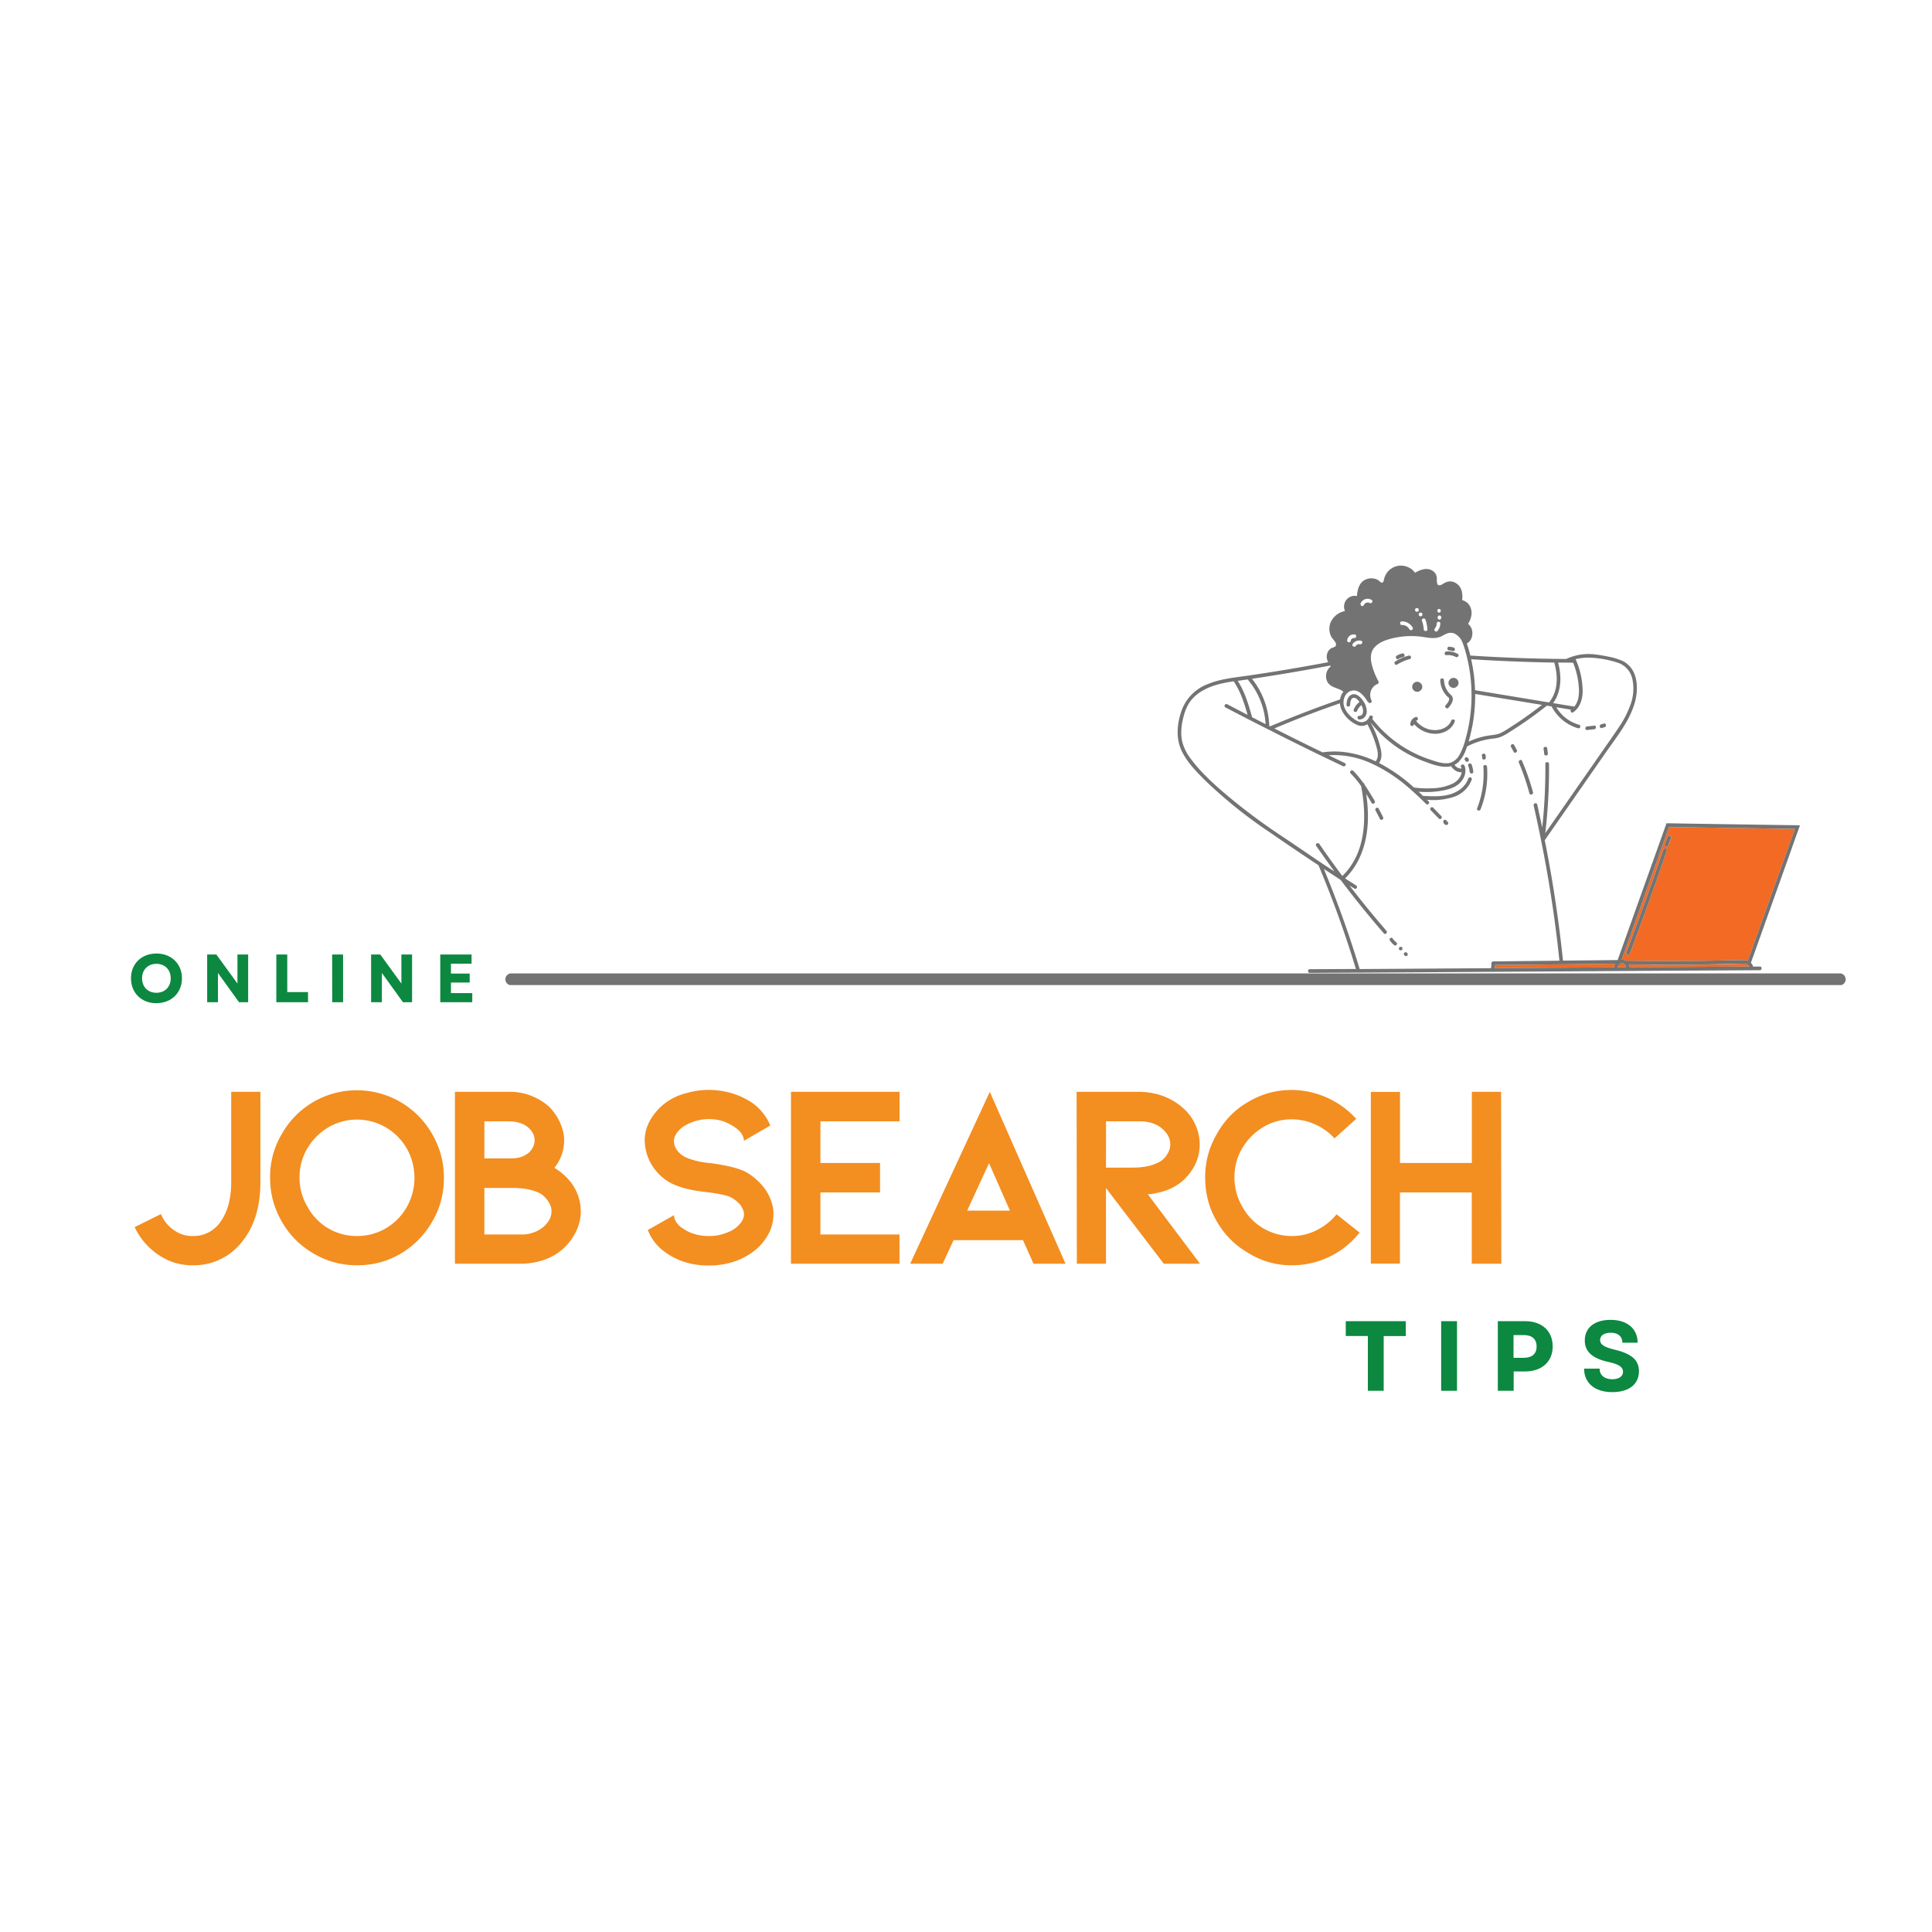 <svg xmlns="http://www.w3.org/2000/svg" viewBox="0 0 247.5 247.5" version="1.0"><defs><clipPath id="a"><path d="M191 105h39v19.69h-39Zm0 0"/></clipPath><clipPath id="b"><path d="M150.6 72.3h80.09v52.39h-80.1Zm0 0"/></clipPath><clipPath id="c"><path d="M64.74 124.7h171.7v1.49H64.75Zm0 0"/></clipPath></defs><g clip-path="url(#a)"><path fill="#f26a23" d="m227.38 106.15-13.57-.2-1.26 3.53-4.8 13.47h.12c.13 0 .26.05.37.12a426.18 426.18 0 0 0 10.78 0c1.16-.01 2.32-.04 3.48-.07h.43c.33-.02.64.02.96.1l1.38-3.86 4.66-13.05Zm-13.86 2.82c-1.5 4.42-3.07 8.82-4.73 13.19-.1.27-.56.15-.45-.13 1.65-4.37 3.22-8.76 4.72-13.18.1-.29.55-.16.46.12Zm.57-1.63-.36.95c-.1.27-.56.15-.45-.13l.36-.95c.1-.28.55-.16.44.13Zm10 16.48-15.32.1a1 1 0 0 0-.09-.37c4.07.06 8.15.05 12.23-.03l1.83-.05c.38-.01 1.16-.1 1.34.35Zm-16-.3c.12.11.19.24.2.4h-1.05a.53.53 0 0 1 .2-.39c.13-.1.27-.14.43-.12l.1.04a.2.2 0 0 0 .13.08Zm-4.33-.02 3.15-.04c-.08.15-.13.3-.14.47l-3.89.02-2.56.01h-.47l-8.36.06c.03-.13.05-.27.05-.4l8.27-.08h.47Zm0 0"/></g><g clip-path="url(#b)"><path fill="#737373" d="M177.18 104.68c.14.27-.27.5-.4.23l-.57-1.09c-.13-.26.27-.5.4-.23.2.36.39.72.57 1.09Zm26.14-11.16.9-.1c.3-.03.3-.5 0-.46l-.9.1c-.3.02-.3.5 0 .46Zm-6.94 7.95c-.37-1.36-.84-2.7-1.4-4-.12-.27-.52-.04-.4.24.54 1.27.98 2.56 1.34 3.9.04.15.14.2.3.16.15-.05.2-.14.16-.3Zm-2.41-6.03c-.15-.26-.54-.03-.4.24l.34.63c.14.27.55.03.4-.24Zm36.62 10.29c-.06.15-.12.3-.17.47-.4 1.09-.78 2.19-1.17 3.28l-4.92 13.78c0 .03-.02.05-.04.08a.9.9 0 0 1 .29.48h.88c.14 0 .21.09.21.23 0 .15-.07.22-.21.24l-12.64.07-12.44.08h-.47l-9.54.06-16.03.1h-.5l-6.04.03c-.16 0-.23-.08-.23-.24 0-.15.07-.23.23-.23l5.9-.03a136.04 136.04 0 0 0-4.79-13.28 362.1 362.1 0 0 1-6.16-4.17 60.19 60.19 0 0 1-8.3-6.64c-1.18-1.18-2.46-2.46-3.14-4-.72-1.64-.49-3.58.13-5.2a5.7 5.7 0 0 1 3.27-3.2c1.48-.62 3.15-.81 4.75-1.03l.57-.08.13-.02c3.34-.49 6.67-1.05 10-1.68-.26-.45-.26-.9-.03-1.37.09-.15.2-.28.35-.38.16-.12.4-.13.56-.26.38-.33-.28-.9-.45-1.17-.21-.36-.3-.76-.29-1.19.02-.42.15-.8.4-1.15.4-.55.93-.9 1.6-1.03-.1-.24-.14-.48-.11-.74a1.36 1.36 0 0 1 1.64-1.18c.06-.72.21-1.49.82-1.95a1.77 1.77 0 0 1 1.85-.12c.16.08.27.24.42.32.3.17.35-.3.4-.48.11-.42.32-.77.63-1.07.32-.29.69-.48 1.1-.56.43-.08.84-.04 1.24.12.4.15.73.4.98.75.7-.38 1.51-.72 2.25-.25.32.2.5.49.54.86.04.27-.1 1 .33 1 .2 0 .42-.16.59-.26.17-.1.35-.17.55-.22.4-.06.76.03 1.08.27.68.48.8 1.32.7 2.1.56.17.94.52 1.12 1.09.22.66 0 1.38-.36 1.96.43.37.6.85.54 1.41-.04.32-.15.6-.36.83-.1.1-.21.2-.34.28a18.38 18.38 0 0 1 .45 1.54c4.1.27 8.18.41 12.28.44a6.73 6.73 0 0 1 3.66-.59c.6.07 1.2.17 1.8.3.57.1 1.13.28 1.67.5 2.1.95 2.2 3.6 1.62 5.51-.7 2.33-2.32 4.3-3.68 6.26l-7.82 11.24.04.18c1 5.04 1.76 10.12 2.3 15.24l7-.07 1.34-3.75 4.75-13.3.16-.47h.47l2.94.05 13.2.2ZM199.6 84.88c.47 1.78.45 3.67-.64 5.2l.12.01 2.6.43c.57-.67.65-1.66.57-2.52-.08-1.07-.32-2.1-.72-3.1-.64-.02-1.28-.02-1.93-.02Zm-11.14-.43c.3 1.3.46 2.63.5 3.97l9.07 1.5.42.06c1.17-1.46 1.15-3.37.66-5.1-3.54-.06-7.1-.2-10.65-.43Zm.02 9.2c-.1.46-.21.9-.34 1.36.86-.4 1.75-.67 2.7-.8.46-.07.93-.09 1.37-.29.42-.21.83-.45 1.22-.72a50.18 50.18 0 0 0 4.1-2.9l-8.55-1.4c.01 1.6-.15 3.19-.5 4.76Zm-16.37-3.7c0 .1 0 .2.02.31.15.82.76 1.46 1.43 1.92.32.21.69.41 1.09.31.37-.08.62-.31.76-.67.1-.28.55-.16.45.13l-.06.15.02.02a15.56 15.56 0 0 0 7.48 5.22c.67.22 1.45.5 2.17.43.06 0 .12 0 .18-.02.15-.03.3-.08.44-.16.37-.2.66-.5.87-.87a8.23 8.23 0 0 0 .73-1.84c.57-1.98.85-4 .82-6.06l-.01-.48a20.4 20.4 0 0 0-.52-3.92l-.11-.47-.21-.75-.13-.4a9.14 9.14 0 0 0-.18-.5 2.14 2.14 0 0 0-.79-1c-.3-.22-.65-.28-1.01-.2-.35.09-.66.3-.98.45-.7.3-1.4.18-2.13.07a10.22 10.22 0 0 0-4.77.35c-.6.2-1.2.5-1.62 1-.5.59-.5 1.36-.33 2.1.19.77.48 1.51.87 2.22.04.06.04.13.01.2a.23.23 0 0 1-.15.14 1.48 1.48 0 0 0-.83.88 1.56 1.56 0 0 0 .07 1.2c.15.27-.25.5-.4.25a.26.26 0 0 1-.1-.1c-.42-.66-1.1-1.58-2.01-1.38-.17.03-.32.1-.45.2-.16.1-.28.23-.37.4-.07.1-.12.22-.16.34-.06.17-.08.35-.09.52Zm4.61 7.7-.06.09c1.63.86 3.11 1.9 4.47 3.14.8.11 1.58.14 2.38.1a6.45 6.45 0 0 0 2.66-.63c.54-.3 1-.82 1.08-1.42-.62.02-1.05-.32-1.36-.78-1.04.27-2.26-.18-3.24-.54a15.74 15.74 0 0 1-7.08-5.06c.61 1.1 1.06 2.25 1.33 3.49.11.53.13 1.13-.18 1.61Zm-.43-2.13c-.28-.95-.65-1.86-1.12-2.74a1.4 1.4 0 0 1-1.2.13 3.93 3.93 0 0 1-1.9-1.59 2.74 2.74 0 0 1-.42-1.22c-2.84.97-5.64 2.05-8.4 3.22a394.5 394.5 0 0 0 6.17 3.06c1.12-.16 2.24-.15 3.36.05 1.2.2 2.35.57 3.45 1.1.1-.13.18-.27.22-.42.15-.52-.02-1.09-.16-1.59Zm-15.91-8.57A10.2 10.2 0 0 1 162.6 93l.1.05c2.95-1.25 5.94-2.4 8.97-3.45a2 2 0 0 1 .42-.98c-.25-.25-.66-.36-.99-.5-.43-.16-.87-.38-1.08-.82-.15-.34-.19-.69-.1-1.05.08-.36.28-.66.57-.89l-.09-.1c-3.33.63-6.67 1.2-10.02 1.7Zm-1.82.27c.9 1.39 1.37 3 1.82 4.58v.07l.14.07 1.61.83a9.65 9.65 0 0 0-2.3-5.73l-.57.08Zm32.8 35.94 3.55-.04 4.86-.05a162.77 162.77 0 0 0-2.37-15.53c-.29-1.46-.6-2.9-.93-4.35-.06-.3.39-.42.46-.12l.64 2.94c.29-2.7.42-5.42.4-8.14 0-.16.08-.23.24-.23.15 0 .23.07.23.23a71.5 71.5 0 0 1-.48 8.86l3.2-4.6 4.16-5.97c.68-.98 1.37-1.95 2.02-2.93a12.7 12.7 0 0 0 1.57-3.06 5.9 5.9 0 0 0 .2-3.2 2.8 2.8 0 0 0-1.95-2.1 13.04 13.04 0 0 0-3.12-.6c-.74-.06-1.47 0-2.2.17.54 1.2.84 2.46.9 3.77.06 1.15-.22 2.34-1.2 3.04-.22.16-.42-.15-.3-.34l-1.87-.31a4.95 4.95 0 0 0 2.9 2.24c.15.04.2.14.16.29-.04.15-.13.2-.29.16a5.59 5.59 0 0 1-3.37-2.79l-.61-.1a49.36 49.36 0 0 1-4.77 3.37c-.36.25-.74.46-1.14.63-.44.18-.92.2-1.39.27a9.65 9.65 0 0 0-2.91.95l-.14.37a4.2 4.2 0 0 1-.98 1.64c-.15.14-.31.26-.5.35.22.32.52.48.9.48a1.32 1.32 0 0 0-.07-.24c-.1-.28.34-.4.45-.13.3.75.01 1.6-.54 2.16s-1.28.82-2 .97a11.26 11.26 0 0 1-3.35.2c.2.17.39.36.58.54h.02c1.22.06 2.48.13 3.65-.27.93-.32 1.8-.99 2.12-1.95.1-.28.54-.16.45.13a3.69 3.69 0 0 1-2.2 2.18 8.31 8.31 0 0 1-3.54.4l.2.2c.12.11.12.22 0 .33-.1.11-.21.11-.32 0a44.3 44.3 0 0 0-2.43-2.25l-.04-.03a19.63 19.63 0 0 0-3.92-2.61c-.18-.1-.37-.18-.56-.27a11.44 11.44 0 0 0-5.53-1.07l2.07 1c.28.13.04.54-.23.4l-3.35-1.61c-2.01-.98-4.01-1.97-6-2.99l-.54-.27c-1.73-.87-3.45-1.76-5.17-2.66-.26-.14-.03-.54.24-.4l2.6 1.36c-.42-1.5-.9-3-1.78-4.3-1.31.2-2.63.46-3.8 1.1-.72.37-1.32.87-1.8 1.52-.5.72-.76 1.56-.94 2.4-.19.93-.26 1.9-.02 2.82.22.77.58 1.47 1.08 2.1 1 1.37 2.28 2.6 3.54 3.73a75.22 75.22 0 0 0 8.22 6.24c1.42.95 2.84 1.92 4.25 2.88a111.14 111.14 0 0 0 2.38 1.57c-.79-1.08-1.57-2.18-2.34-3.28-.18-.25.24-.49.41-.24.95 1.39 1.93 2.75 2.94 4.1 3.07-2.97 3.15-7.57 2.41-11.51-.4-.58-.84-1.12-1.34-1.62-.1-.11-.1-.22 0-.33.11-.11.22-.11.33 0 .48.48.91 1 1.3 1.56.08.02.13.07.14.16l.01.05c.46.67.88 1.37 1.3 2.07.07.13.04.24-.1.32-.13.08-.24.05-.31-.08a49.1 49.1 0 0 0-.69-1.15c.1.63.17 1.27.2 1.9.2 3.21-.53 6.63-2.9 8.94l1.42.9c.26.16.02.56-.23.4l-.62-.39c1.51 1.98 3.1 3.91 4.73 5.8.2.22-.14.56-.33.33a125.27 125.27 0 0 1-5.54-6.85l-2.14-1.4.55 1.36c1.51 3.76 2.86 7.57 4.03 11.46l6.24-.04 10.59-.07v-.05c.04-.19.06-.38.04-.57 0-.15.08-.23.23-.23a.26.26 0 0 1 .08-.02Zm15.55.3-3.14.04-3.5.04h-.46l-8.27.08c0 .13-.02.26-.05.4l8.36-.06h.47l2.56-.01 3.89-.03c.01-.16.06-.31.14-.46Zm1.39.45a.59.59 0 0 0-.2-.38.19.19 0 0 1-.12-.08.34.34 0 0 0-.1-.03.53.53 0 0 0-.43.12c-.12.1-.2.22-.2.38Zm15.79-.09c-.2-.44-.97-.36-1.36-.36l-1.82.04c-4.08.1-8.16.1-12.24.04.06.11.1.24.1.37Zm5.84-17.63-2.56-.04-13.56-.2-1.26 3.53-4.8 13.47h.12c.13 0 .26.05.37.12a426.18 426.18 0 0 0 10.78 0c1.16-.01 2.32-.04 3.48-.07h.43c.33-.02.64.02.96.1l1.38-3.86Zm-16.86 2.67c-1.5 4.41-3.08 8.8-4.73 13.18-.1.28.35.4.45.12a391.6 391.6 0 0 0 4.73-13.18c.1-.3-.36-.42-.45-.13Zm.56-1.65-.36.95c-.1.29.35.4.45.13l.36-.95c.1-.29-.34-.4-.45-.13Zm-8.4-13.95.33-.11c.15-.04.2-.14.16-.3-.04-.14-.13-.2-.28-.15l-.33.1c-.15.05-.2.15-.16.3.03.15.13.2.28.16Zm-16.7 4.7c-.1-.28-.55-.16-.44.13.09.25.15.5.18.77.03.3.5.3.46 0-.02-.3-.09-.6-.2-.9Zm-.36-.6a.4.4 0 0 0-.05-.18.56.56 0 0 0-.06-.07.3.3 0 0 0-.08-.06.23.23 0 0 0-.32.08c-.07.12-.05.21.05.3a.2.2 0 0 0 .06.09.23.23 0 0 0 .33 0c.05-.05.07-.1.07-.17Zm9.65-.82c0 .16.08.23.23.24.16 0 .24-.08.24-.24l-.08-.63c0-.15-.08-.23-.23-.23-.16 0-.24.07-.24.23Zm-7.79 1.69c.13 1.83-.14 3.61-.8 5.32-.12.29.34.41.44.13.69-1.75.96-3.57.83-5.45-.02-.3-.5-.3-.47 0Zm-.16-1.32v.16c0 .15.08.23.24.23.16 0 .23-.08.23-.23 0-.12 0-.23-.04-.35-.05-.15-.14-.2-.3-.16-.14.04-.2.14-.16.29l.03.06Zm-16.63-7.95c-.58.17-.72.8-.74 1.33-.02.3.45.3.46 0 .02-.3.06-.85.46-.9.29-.02.58.31.74.54a2.2 2.2 0 0 0-.74.98c-.04.14.01.24.16.29.15.03.24-.02.29-.17.11-.28.3-.51.54-.7.08.16.14.33.18.5.07.35.02.88-.44.87-.16 0-.24.08-.24.23 0 .16.08.24.24.24.54 0 .91-.46.94-.97a2.46 2.46 0 0 0-.58-1.57c-.29-.38-.75-.82-1.27-.67Zm12.08.18c.09.1.25.18.3.3.13.26-.24.71-.42.9-.2.22.13.55.34.34.37-.4.86-1.13.37-1.62a2.7 2.7 0 0 1-.93-1.93c0-.3-.48-.3-.47 0a2.99 2.99 0 0 0 .81 2Zm-4.82-5.16c-.63.16-1.2.41-1.75.75-.25.16-.02.57.24.4.5-.31 1.04-.55 1.62-.7.12-.05.17-.14.14-.27-.04-.13-.12-.2-.25-.18Zm-1.34.43c.18-.12.38-.2.6-.23.14-.05.2-.14.16-.3-.05-.14-.14-.2-.3-.16-.24.05-.48.15-.69.28-.26.16-.03.57.23.41Zm6.13-.48c.42-.04.83.04 1.21.23.27.14.5-.27.23-.4a2.6 2.6 0 0 0-1.44-.3c-.3.03-.3.5 0 .47Zm.35-.6c.16 0 .3.03.46.08.29.09.4-.36.12-.46a2.21 2.21 0 0 0-.58-.1c-.3 0-.3.46 0 .47Zm-4.1 5.29a.6.6 0 0 0 .46-.19.6.6 0 0 0 .2-.45.61.61 0 0 0-.2-.45.6.6 0 0 0-.45-.19.61.61 0 0 0-.45.19.62.62 0 0 0-.19.45c0 .18.06.33.19.45.12.12.27.19.45.19Zm4.67-1.78a.6.6 0 0 0-.45.19.6.6 0 0 0-.2.45c0 .18.06.33.19.45a.62.62 0 0 0 .9 0 .62.62 0 0 0 .2-.45.6.6 0 0 0-.19-.44.61.61 0 0 0-.45-.2Zm-.3 5.47c-.3.83-1.25 1.23-2.08 1.22a3.1 3.1 0 0 1-2.42-1.18c.03-.03.07-.05.11-.06.13-.08.16-.19.09-.33-.09-.12-.2-.15-.32-.08-.4.18-.6.48-.62.9-.02.3.45.3.47 0v-.03A3.65 3.65 0 0 0 184 94c1-.05 2-.58 2.36-1.56.1-.28-.35-.4-.45-.12Zm-1.86-12.44a1 1 0 0 1-.23.63c-.1.11-.1.22 0 .33.11.11.22.11.33 0 .23-.28.35-.6.36-.95.02-.3-.45-.3-.46 0Zm.57-.87a.2.2 0 0 0-.05-.08.19.19 0 0 0-.07-.05.19.19 0 0 0-.1-.02h-.06a.27.27 0 0 0-.1.07l-.04.04a.27.27 0 0 0-.03.13v.05c0 .03 0 .06.02.09 0 .03.02.05.05.07l.07.05c.03.02.06.02.1.02h.05a.24.24 0 0 0 .11-.07l.04-.05a.2.2 0 0 0 .03-.11v-.05c0-.04 0-.07-.02-.1Zm-.27-1c-.14.02-.21.1-.21.24 0 .15.07.22.21.24.14-.02.22-.1.22-.24 0-.14-.08-.22-.22-.23Zm-1.73 1.4c-.1-.29-.55-.17-.46.12.13.36.2.72.23 1.1.02.29.49.3.47 0-.03-.42-.11-.83-.24-1.23Zm-.63-.92c-.16 0-.24.08-.24.23 0 .16.08.24.24.24.15 0 .23-.08.23-.24 0-.15-.08-.23-.23-.23Zm-.47-.58c-.16 0-.24.08-.24.24 0 .15.08.23.24.23.15 0 .23-.08.23-.24 0-.15-.09-.23-.24-.23Zm-7.17 4.18a.99.99 0 0 0-.6.05c-.19.07-.34.2-.46.36-.08.14-.05.24.08.32.13.08.24.05.32-.08a.52.52 0 0 1 .54-.2c.29.06.41-.4.12-.45Zm-.85-.8a.82.82 0 0 0-.6.17.84.84 0 0 0-.31.52c-.04.15.02.25.16.3.15.03.25-.02.29-.17 0-.12.06-.2.15-.28.1-.07.2-.1.3-.08.16 0 .24-.08.24-.24 0-.15-.08-.23-.23-.23Zm2.21-4.43a.98.98 0 0 0-.8-.1 1.02 1.02 0 0 0-.6.52c-.13.29.28.53.4.25a.53.53 0 0 1 .32-.3c.15-.06.3-.05.44.03.13.06.23.03.3-.1.08-.11.06-.22-.06-.3Zm5.25 3.53a1.58 1.58 0 0 0-1.35-.78c-.16 0-.24.08-.24.23 0 .16.08.24.24.24.42 0 .74.19.95.55.08.12.19.15.31.07.13-.07.16-.17.1-.3Zm-2.1 40.32c-.17-.12-.31-.27-.43-.45-.07-.13-.18-.15-.3-.08-.13.08-.16.18-.08.3.16.24.35.45.57.62.13.07.24.05.31-.08s.04-.23-.08-.3Zm.58.6c-.15 0-.23.07-.23.22s.08.22.23.22c.15 0 .22-.07.22-.22s-.07-.23-.22-.23Zm.9.9a.2.2 0 0 0-.06-.1l-.06-.05a.2.2 0 0 0-.07-.05.15.15 0 0 0-.08-.02c-.03 0-.06 0-.09.02a.2.2 0 0 0-.07.05.23.23 0 0 0-.07.16v.06c.01.03.03.07.06.1l.06.05.07.05.08.02.09-.02a.22.22 0 0 0 .07-.05.2.2 0 0 0 .07-.15Zm4.3-17.65-1.04-1.08c-.2-.2-.52.1-.32.32l1.04 1.07c.2.21.52-.1.32-.31Zm.72.68h-.02v-.01c0-.02 0-.05 0 0-.02-.13-.1-.2-.23-.2-.14 0-.21.08-.22.22.02.22.13.37.34.44.15.03.24-.02.28-.16.05-.14 0-.24-.15-.29Zm0 0"/></g><path d="M30.92 159.18c1.6-1.9 2.44-4.48 2.44-7.76v-11.55h-3.74v11.55c0 2.14-.47 3.81-1.34 5.05a4.17 4.17 0 0 1-3.61 1.87 3.9 3.9 0 0 1-2.35-.73 4.53 4.53 0 0 1-1.7-2.08l-3.37 1.67a8.76 8.76 0 0 0 3.14 3.61 7.49 7.49 0 0 0 4.28 1.28 7.83 7.83 0 0 0 6.25-2.9ZM55.37 156.5c1-1.7 1.5-3.58 1.5-5.61 0-2.02-.5-3.86-1.5-5.6a11.1 11.1 0 0 0-9.64-5.62 11.02 11.02 0 0 0-9.63 5.6 10.77 10.77 0 0 0-1.5 5.62c0 2 .5 3.87 1.5 5.6 1 1.76 2.35 3.09 4.08 4.1 1.7 1 3.55 1.5 5.55 1.5 2.02 0 3.86-.47 5.56-1.47a11.23 11.23 0 0 0 4.08-4.12Zm-3.25-9.36a7.66 7.66 0 0 1 0 7.48 7.43 7.43 0 0 1-2.67 2.72c-1.14.67-2.37 1-3.72 1a7.12 7.12 0 0 1-6.34-3.75 7.18 7.18 0 0 1-1.02-3.7c0-1.35.31-2.58.97-3.72a7.64 7.64 0 0 1 2.72-2.75 7.3 7.3 0 0 1 7.36 0 7.52 7.52 0 0 1 2.7 2.72ZM74.4 155.17c0-1.34-.43-2.61-1.3-3.75a7.66 7.66 0 0 0-2.08-1.81 5.62 5.62 0 0 0 1.25-3.52c0-.8-.2-1.56-.55-2.33a6.76 6.76 0 0 0-1.44-2.04 7.55 7.55 0 0 0-5.15-1.85h-6.85v22.02h8.4c1.06 0 2.07-.17 3.04-.5a7.03 7.03 0 0 0 4.1-3.69 6 6 0 0 0 .59-2.53Zm-12.35-6.77v-4.75h3.08c1.08 0 1.92.27 2.48.74s.88 1.04.88 1.7c0 .4-.14.78-.35 1.11-.23.34-.47.56-.73.7l-.36.2c-.28.13-.58.21-.84.24-.27.06-.68.06-1.18.06Zm8.6 6.77c0 .73-.34 1.36-.96 1.94a4.31 4.31 0 0 1-3.02 1.03h-4.62v-5.96h3.62c1.3 0 2.38.2 3.18.54.5.2.93.54 1.26 1.01.35.47.55.94.55 1.44ZM99.09 155.56c0-1.06-.35-2.1-.97-3.08a8 8 0 0 0-2.61-2.37c-.97-.47-2.45-.83-4.42-1.1a10.72 10.72 0 0 1-2.99-.64c-.53-.2-.97-.53-1.3-.94-.32-.4-.46-.82-.46-1.26 0-.61.37-1.2 1.1-1.78a6.07 6.07 0 0 1 5.23-.74c.65.24 1.26.58 1.8 1 .52.44.8.94.84 1.49l3.37-1.96a6.78 6.78 0 0 0-2.23-2.84 9.63 9.63 0 0 0-2.61-1.26 10.27 10.27 0 0 0-6.06 0 7.23 7.23 0 0 0-4.52 3.48 5.2 5.2 0 0 0-.67 2.6 6.33 6.33 0 0 0 3.6 5.52c1.09.5 2.52.85 4.37 1.04 1.6.2 2.67.43 3.14.7.47.26.87.6 1.17.97.26.4.44.78.44 1.17 0 .6-.38 1.2-1.11 1.78-.47.33-.97.56-1.58.74-.6.2-1.2.26-1.8.26-.64 0-1.23-.06-1.84-.26a4.5 4.5 0 0 1-1.53-.74c-.35-.2-.58-.44-.78-.73a1.7 1.7 0 0 1-.33-.94l-3.35 1.9a6.12 6.12 0 0 0 2.2 2.82c.74.56 1.62 1 2.59 1.3.96.3 1.96.43 3.04.43 1.03 0 2.03-.14 3.02-.44.97-.3 1.83-.73 2.6-1.3a6.78 6.78 0 0 0 1.94-2.18c.47-.83.7-1.7.7-2.64ZM101.33 139.87v22.02h13.9v-3.75H105.1v-5.38h7.64v-3.78h-7.64v-5.33h10.14v-3.78ZM131.05 158.87l1.35 3.02h4.1l-9.7-22.02-10.2 22.02h4.16l1.4-3.02Zm-1.67-3.78h-5.48l2.8-6.08ZM149.09 161.89h4.64l-6.69-8.9c.24 0 .61-.04 1.14-.16.53-.11 1-.24 1.4-.41a6.27 6.27 0 0 0 2.91-2.24 5.85 5.85 0 0 0 1.2-3.57 6.23 6.23 0 0 0-2.2-4.72 8 8 0 0 0-2.51-1.49 9.03 9.03 0 0 0-3-.53h-8.06l.03 22.02h3.73v-9.7Zm-7.4-18.24h4.29c1.2 0 2.14.3 2.87.91.7.6 1.07 1.27 1.07 2.05 0 .53-.2 1-.53 1.47-.33.46-.77.76-1.27.96-.75.36-1.81.54-3.16.54h-3.28ZM174.17 157.9l-2.95-2.34a7.71 7.71 0 0 1-2.58 2.05c-1 .5-2.03.73-3.14.73a7.18 7.18 0 0 1-6.36-3.78 7.33 7.33 0 0 1-1-3.72c0-1.33.3-2.56.97-3.7a7.64 7.64 0 0 1 2.72-2.75c1.1-.67 2.34-1 3.67-1a7.5 7.5 0 0 1 5.46 2.44l2.78-2.5a11.28 11.28 0 0 0-8.24-3.7c-2 0-3.87.5-5.58 1.52a10.5 10.5 0 0 0-4.01 4.08 10.76 10.76 0 0 0-1.52 5.61c0 2.02.47 3.9 1.49 5.63 1 1.73 2.33 3.07 4.08 4.07a10.29 10.29 0 0 0 5.54 1.55 11.02 11.02 0 0 0 8.67-4.19ZM179.34 152.76h9.2v9.13h3.79l-.03-22.02h-3.75v9.11h-9.2v-9.1h-3.74v22h3.73Zm0 0" fill="#f38e20"/><path d="M20.04 128.51c1.9 0 3.27-1.31 3.27-3.19 0-1.85-1.36-3.17-3.27-3.17-1.92 0-3.26 1.32-3.26 3.17 0 1.88 1.34 3.2 3.26 3.2Zm-1.84-3.19c0-1.09.75-1.85 1.84-1.85 1.08 0 1.83.76 1.83 1.85 0 1.11-.75 1.86-1.83 1.86-1.1 0-1.84-.75-1.84-1.86ZM26.54 128.39h1.38v-3.75l2.7 3.75h1.17v-6.11h-1.37V126l-2.7-3.72h-1.18ZM35.4 128.39h4.06v-1.3H36.8v-4.81h-1.4ZM42.56 128.39h1.39v-6.11h-1.4ZM47.54 128.39h1.38v-3.75l2.7 3.75h1.17v-6.11h-1.37V126l-2.7-3.72h-1.18ZM56.4 128.39h4.1v-1.17h-2.73v-1.35h2.4v-1.15h-2.4v-1.27h2.64v-1.17H56.4ZM175.23 178.17h2.03v-7.01h2.83v-1.91h-7.69v1.9h2.83ZM184.62 178.17h2.03v-8.92h-2.03ZM191.88 178.17h2.03v-2.48h1.47c2.15 0 3.53-1.27 3.53-3.2 0-1.98-1.38-3.24-3.53-3.24h-3.5Zm2.01-4.23v-2.91h1.32c1.06 0 1.64.53 1.64 1.47 0 .92-.58 1.44-1.64 1.44ZM206.54 178.34c2.13 0 3.42-1 3.42-2.68 0-1.41-.93-2.25-3.15-2.77-1.36-.33-1.83-.67-1.83-1.22 0-.58.52-.94 1.38-.94.93 0 1.48.49 1.48 1.28h1.95c0-1.8-1.34-2.93-3.47-2.93-2.04 0-3.3 1-3.3 2.64 0 1.45.98 2.31 3.05 2.76 1.27.27 1.85.63 1.85 1.25 0 .61-.55.96-1.38.96-.98 0-1.62-.5-1.62-1.36h-1.99c0 1.84 1.38 3.01 3.61 3.01Zm0 0" fill="#0c8841"/><g clip-path="url(#c)"><path fill="#737373" d="M235.68 126.22H65.51a.77.77 0 0 1-.77-.76c0-.42.35-.77.77-.77h170.17c.42 0 .76.35.76.77 0 .42-.34.76-.76.76"/></g></svg>